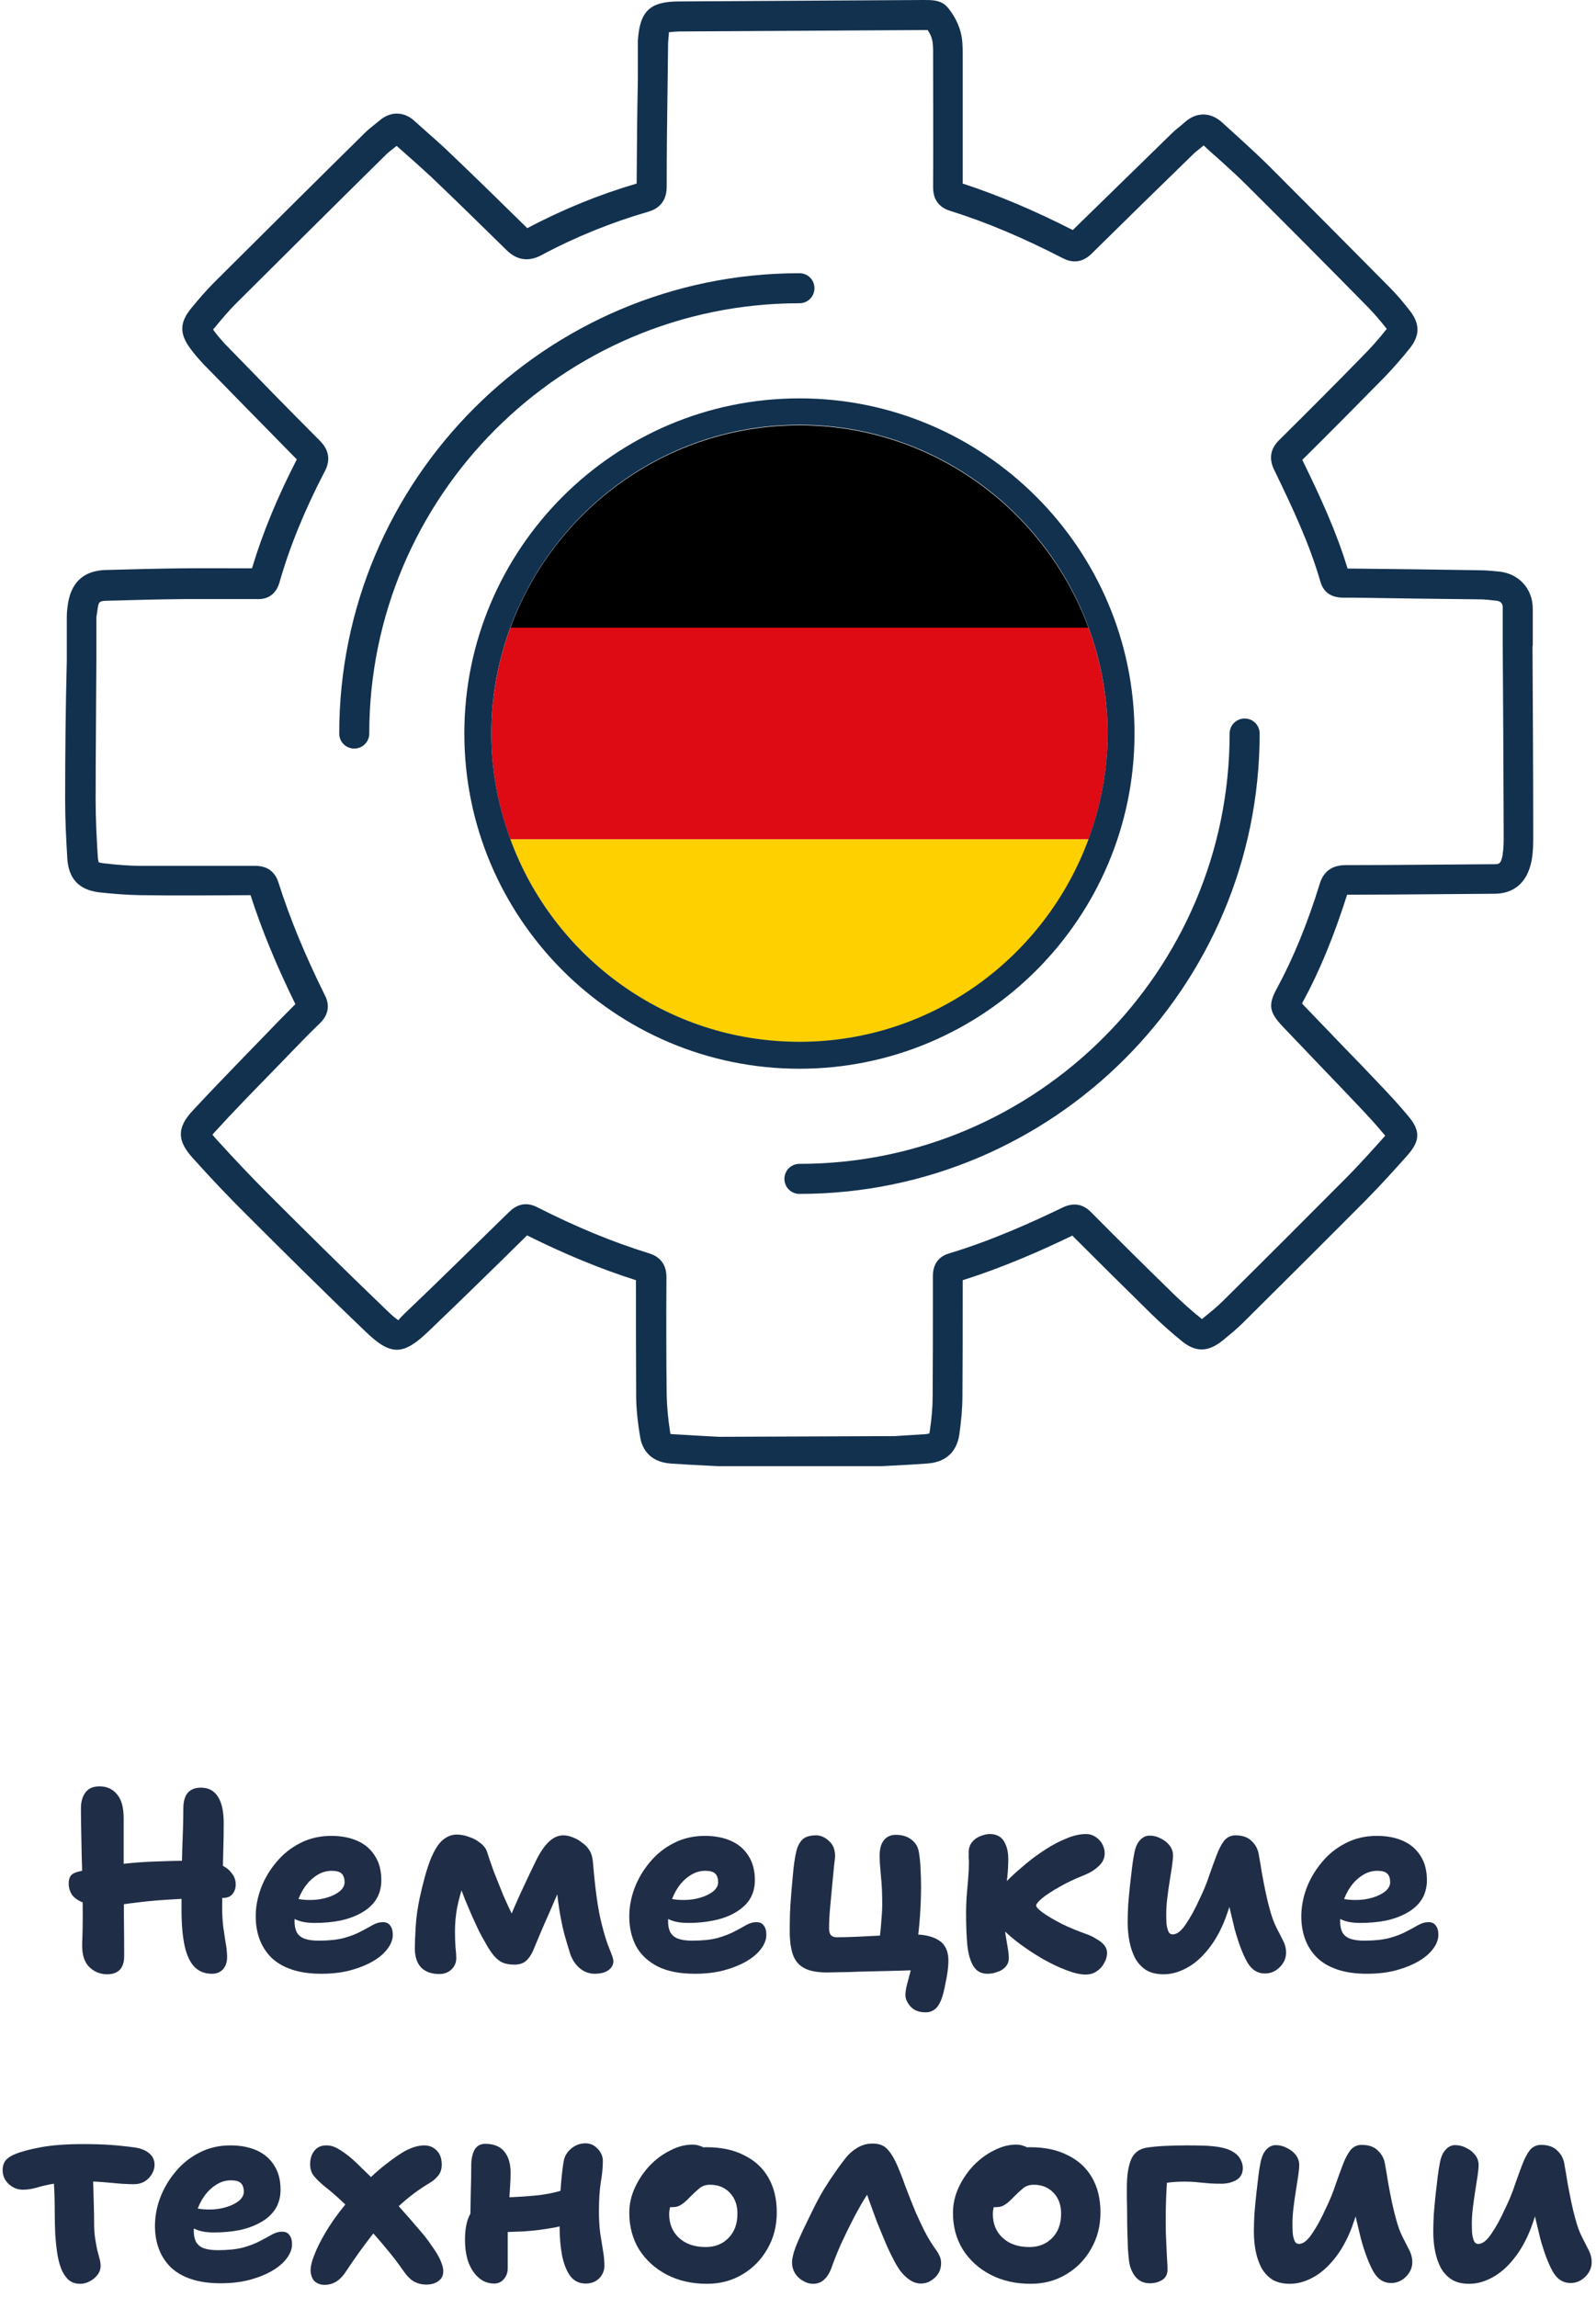 <?xml version="1.0" encoding="UTF-8"?> <svg xmlns="http://www.w3.org/2000/svg" width="98" height="141" viewBox="0 0 98 141" fill="none"><path d="M49.088 26.107C40.937 26.107 33.986 31.302 31.337 38.546H66.839C64.176 31.302 57.239 26.107 49.088 26.107Z" fill="black"></path><path d="M68.01 45.029C68.01 42.746 67.586 40.566 66.84 38.532H31.337C30.591 40.566 30.166 42.746 30.166 45.029C30.166 47.312 30.591 49.493 31.337 51.527H66.84C67.586 49.493 68.01 47.312 68.01 45.029Z" fill="#DE0A14"></path><path d="M31.337 51.527C34 58.771 40.937 63.966 49.088 63.966C57.239 63.966 64.191 58.771 66.839 51.527H31.337Z" fill="#FFD000"></path><path d="M94.117 39.659V37.332C94.102 36.146 93.283 35.239 92.112 35.093C91.688 35.049 91.249 35.005 90.81 35.005C88.249 34.961 85.688 34.932 83.141 34.903H82.746C82.058 32.634 81.093 30.541 79.966 28.229C81.649 26.561 83.302 24.893 84.956 23.21C85.498 22.654 86.039 22.039 86.566 21.381C87.195 20.59 87.195 19.873 86.566 19.068C86.2 18.6 85.79 18.102 85.322 17.634C82.834 15.117 80.346 12.615 77.844 10.112C77.244 9.527 76.629 8.956 76.015 8.4C75.693 8.107 75.371 7.815 75.049 7.522C74.346 6.878 73.483 6.863 72.78 7.478C72.678 7.566 72.59 7.639 72.488 7.727C72.312 7.873 72.122 8.02 71.961 8.181C69.941 10.156 67.907 12.132 65.873 14.122C63.517 12.922 61.307 11.985 59.112 11.268C59.112 8.678 59.112 6.088 59.112 3.483V3.322C59.112 2.883 59.112 2.385 58.966 1.902C58.819 1.376 58.527 0.849 58.161 0.424C57.766 -0.015 57.195 5.71651e-05 56.712 5.71651e-05C51.707 0.029 46.702 0.059 41.697 0.088C39.898 0.088 39.283 0.688 39.166 2.502C39.166 2.59 39.166 2.693 39.166 2.766V4.932C39.122 7.024 39.107 9.102 39.093 11.268C36.795 11.941 34.571 12.849 32.376 14.005C30.839 12.498 29.302 10.99 27.737 9.498C27.166 8.942 26.566 8.415 25.966 7.888L25.41 7.39C24.78 6.834 23.961 6.834 23.317 7.39C23.215 7.478 23.112 7.551 23.01 7.639C22.805 7.8 22.585 7.976 22.395 8.166C19.293 11.224 16.205 14.298 13.117 17.371C12.649 17.839 12.224 18.337 11.742 18.922C11.024 19.8 11.01 20.488 11.698 21.41C11.902 21.688 12.122 21.951 12.356 22.2L12.473 22.332C14.376 24.278 16.278 26.224 18.224 28.2C17.024 30.541 16.117 32.737 15.473 34.888C14.054 34.888 12.634 34.873 11.229 34.888C9.649 34.903 8.068 34.946 6.473 34.99C5.112 35.034 4.307 35.781 4.146 37.259C4.117 37.449 4.102 37.639 4.102 37.829V40.551C4.029 43.419 4 46.273 4 49.112C4 50.312 4.059 51.483 4.132 52.683C4.205 53.941 4.849 54.629 6.093 54.776C7.015 54.878 7.849 54.937 8.61 54.951C10.863 54.98 13.117 54.966 15.385 54.951C16.073 57.088 16.98 59.283 18.137 61.639C17.478 62.298 16.82 62.971 16.176 63.644L15.181 64.668C14.054 65.839 12.927 66.995 11.829 68.18C10.863 69.219 10.863 70.01 11.829 71.078C12.971 72.351 14.054 73.493 15.122 74.546C17.302 76.727 19.878 79.288 22.468 81.761C23.99 83.224 24.751 83.224 26.302 81.732C28.278 79.844 30.224 77.942 32.171 76.024L32.361 75.834C34.658 76.976 36.839 77.883 39.049 78.585C39.049 80.927 39.049 83.283 39.063 85.624C39.063 86.444 39.151 87.293 39.312 88.229C39.4 88.785 39.781 89.737 41.171 89.839C41.858 89.883 42.532 89.927 43.219 89.956L44.054 90C44.054 90 44.083 90 44.112 90H54.181L55.029 89.956C55.658 89.927 56.302 89.883 56.932 89.839C58.366 89.737 58.79 88.815 58.907 88.054C59.024 87.205 59.097 86.429 59.097 85.698C59.112 83.649 59.112 81.615 59.112 79.566V78.585C61.629 77.795 64 76.742 65.844 75.849C67.468 77.473 69.093 79.083 70.732 80.693C71.317 81.263 71.946 81.82 72.576 82.332C73.41 83.005 74.156 83.005 75.019 82.332C75.488 81.951 75.956 81.571 76.38 81.146C78.897 78.644 81.415 76.141 83.917 73.624C84.795 72.732 85.644 71.795 86.434 70.903C87.21 70.024 87.224 69.395 86.463 68.502C85.907 67.829 85.307 67.185 84.707 66.556C83.99 65.795 83.258 65.034 82.527 64.288C81.693 63.424 80.859 62.546 80.024 61.683C79.995 61.654 79.966 61.624 79.951 61.595C79.966 61.566 79.98 61.537 79.995 61.507C81.034 59.605 81.912 57.454 82.717 54.922C84.488 54.922 86.244 54.907 88.015 54.893L91.761 54.863C92.639 54.863 93.751 54.483 94.058 52.756C94.146 52.244 94.146 51.761 94.146 51.249C94.146 47.385 94.117 43.507 94.102 39.644L94.117 39.659ZM92.273 52.449C92.171 53.034 92.039 53.049 91.776 53.049L88.029 53.078C86.229 53.093 84.429 53.107 82.629 53.107C81.795 53.107 81.268 53.488 81.034 54.263C80.273 56.722 79.41 58.815 78.415 60.659C77.859 61.668 77.932 62.122 78.722 62.971C79.556 63.849 80.39 64.712 81.224 65.59C81.956 66.351 82.673 67.098 83.39 67.859C83.961 68.459 84.532 69.073 85.058 69.717C84.283 70.581 83.463 71.502 82.615 72.351C80.112 74.868 77.61 77.371 75.093 79.859C74.712 80.239 74.288 80.576 73.878 80.912C73.849 80.942 73.82 80.956 73.805 80.971C73.79 80.971 73.761 80.942 73.746 80.927C73.146 80.444 72.576 79.932 72.034 79.405C70.337 77.751 68.654 76.083 66.985 74.4C66.488 73.903 65.917 73.815 65.288 74.107C63.4 75.015 60.898 76.156 58.263 76.946C57.824 77.078 57.283 77.429 57.283 78.322V79.595C57.283 81.629 57.283 83.663 57.268 85.712C57.268 86.371 57.21 87.058 57.093 87.834C57.078 87.937 57.063 87.995 57.063 87.995C57.034 87.995 56.976 88.024 56.815 88.039C56.185 88.083 55.571 88.112 54.941 88.156L44.156 88.2L43.337 88.156C42.663 88.112 41.99 88.083 41.317 88.039C41.185 88.039 41.127 88.01 41.156 87.966C41.024 87.132 40.951 86.356 40.937 85.639C40.907 83.224 40.907 80.81 40.922 78.395C40.922 77.459 40.351 77.093 39.883 76.946C37.615 76.244 35.346 75.307 32.961 74.093C32.551 73.888 31.922 73.756 31.293 74.371L30.912 74.737C28.966 76.639 27.034 78.541 25.058 80.429C24.912 80.561 24.473 80.985 24.473 81.044C24.371 81 24.137 80.81 23.771 80.459C21.195 77.985 18.619 75.439 16.454 73.273C15.415 72.234 14.361 71.122 13.234 69.878C13.146 69.776 13.088 69.703 13.044 69.659C13.088 69.615 13.132 69.541 13.22 69.454C14.302 68.268 15.415 67.127 16.541 65.971L17.537 64.946C18.239 64.215 18.942 63.483 19.673 62.781C20.01 62.444 20.346 61.873 19.951 61.098C18.737 58.654 17.8 56.385 17.098 54.176C16.951 53.707 16.585 53.151 15.693 53.151C13.351 53.151 11.01 53.151 8.668 53.151C7.966 53.151 7.205 53.093 6.341 52.99C6.137 52.961 6.063 52.932 6.063 52.932C6.063 52.917 6.02 52.829 6.005 52.61C5.932 51.439 5.873 50.298 5.873 49.156C5.873 46.303 5.902 43.463 5.917 40.61V37.888C5.932 37.771 5.961 37.654 5.99 37.405C6.049 36.937 6.107 36.893 6.532 36.878C8.098 36.834 9.678 36.79 11.244 36.776C12.751 36.776 14.273 36.776 15.78 36.776C16.498 36.805 16.966 36.424 17.156 35.766C17.785 33.571 18.693 31.332 19.951 28.917C20.302 28.244 20.2 27.629 19.659 27.073C17.683 25.098 15.737 23.093 13.79 21.088L13.673 20.956C13.498 20.766 13.337 20.576 13.176 20.356C13.132 20.298 13.102 20.254 13.088 20.224C13.102 20.195 13.132 20.166 13.176 20.122C13.629 19.566 14.01 19.127 14.419 18.703C17.507 15.629 20.595 12.556 23.698 9.498C23.844 9.351 24.005 9.234 24.151 9.117C24.224 9.059 24.283 9.015 24.356 8.956L24.751 9.307C25.337 9.82 25.907 10.332 26.478 10.859C28.044 12.351 29.581 13.859 31.117 15.366C31.746 15.98 32.463 16.083 33.254 15.659C35.332 14.546 37.541 13.654 39.81 12.995C40.556 12.776 40.937 12.264 40.937 11.459C40.937 9.293 40.966 7.127 40.995 4.976L41.024 2.634C41.054 2.166 41.097 2.005 41.054 1.99C41.112 1.976 41.288 1.946 41.727 1.932C46.732 1.902 51.737 1.873 56.888 1.844C56.917 1.844 56.932 1.844 56.961 1.844C57.078 2.02 57.181 2.21 57.224 2.4C57.297 2.649 57.297 2.985 57.297 3.337V3.498C57.297 6.176 57.312 8.839 57.297 11.517C57.297 12.424 57.854 12.79 58.322 12.937C60.576 13.639 62.844 14.605 65.288 15.864C65.712 16.083 66.371 16.215 67.015 15.585C69.093 13.537 71.171 11.502 73.263 9.468C73.38 9.351 73.527 9.234 73.659 9.132C73.746 9.073 73.82 9 73.907 8.927C74.2 9.205 74.493 9.468 74.8 9.732C75.4 10.273 76 10.815 76.571 11.385C79.073 13.873 81.561 16.376 84.034 18.893C84.429 19.302 84.81 19.756 85.146 20.18C85.146 20.18 85.146 20.18 85.146 20.195C84.663 20.81 84.151 21.381 83.654 21.878C81.971 23.605 80.258 25.317 78.546 27.015C78.005 27.541 77.902 28.156 78.239 28.844C79.395 31.229 80.405 33.38 81.078 35.707C81.268 36.351 81.722 36.688 82.498 36.688H83.127C85.688 36.732 88.234 36.761 90.795 36.79C91.161 36.79 91.541 36.834 91.907 36.878C92.141 36.907 92.273 37.039 92.273 37.288V39.615C92.302 43.478 92.317 47.356 92.332 51.263C92.332 51.673 92.332 52.054 92.273 52.405V52.449Z" fill="#12314E"></path><path d="M69.663 45.029C69.663 33.688 60.429 24.454 49.088 24.454C37.746 24.454 28.512 33.688 28.512 45.029C28.512 56.371 37.746 65.605 49.088 65.605C60.429 65.605 69.663 56.371 69.663 45.029ZM49.088 63.951C40.937 63.951 33.985 58.756 31.337 51.512C30.59 49.478 30.166 47.298 30.166 45.015C30.166 42.732 30.59 40.551 31.337 38.517C34 31.273 40.937 26.078 49.088 26.078C57.239 26.078 64.19 31.273 66.839 38.517C67.585 40.551 68.01 42.732 68.01 45.015C68.01 47.298 67.585 49.478 66.839 51.512C64.176 58.756 57.239 63.951 49.088 63.951Z" fill="#12314E"></path><path d="M20.83 45.029C20.83 45.541 21.239 45.951 21.752 45.951C22.264 45.951 22.674 45.541 22.674 45.029C22.674 30.468 34.527 18.615 49.088 18.615C49.6 18.615 50.01 18.205 50.01 17.693C50.01 17.18 49.6 16.771 49.088 16.771C33.503 16.771 20.83 29.444 20.83 45.029Z" fill="#12314E"></path><path d="M77.347 45.029C77.347 44.517 76.937 44.107 76.425 44.107C75.913 44.107 75.503 44.517 75.503 45.029C75.503 59.59 63.649 71.444 49.089 71.444C48.576 71.444 48.166 71.854 48.166 72.366C48.166 72.878 48.576 73.288 49.089 73.288C64.674 73.288 77.347 60.615 77.347 45.029Z" fill="#12314E"></path><path d="M90.216 140.192C89.79 140.192 89.432 140.107 89.144 139.936C88.867 139.755 88.643 139.515 88.472 139.216C88.312 138.907 88.195 138.565 88.12 138.192C88.046 137.808 88.008 137.413 88.008 137.008C88.008 136.677 88.019 136.315 88.04 135.92C88.072 135.515 88.11 135.115 88.152 134.72C88.195 134.325 88.238 133.957 88.28 133.616C88.323 133.275 88.366 133.003 88.408 132.8C88.472 132.427 88.59 132.149 88.76 131.968C88.931 131.776 89.128 131.68 89.352 131.68C89.598 131.68 89.827 131.739 90.04 131.856C90.264 131.963 90.446 132.107 90.584 132.288C90.723 132.469 90.792 132.672 90.792 132.896C90.792 133.056 90.771 133.28 90.728 133.568C90.686 133.845 90.638 134.155 90.584 134.496C90.531 134.827 90.483 135.168 90.44 135.52C90.398 135.861 90.376 136.192 90.376 136.512C90.376 136.704 90.382 136.896 90.392 137.088C90.414 137.269 90.451 137.424 90.504 137.552C90.558 137.68 90.648 137.744 90.776 137.744C91.032 137.744 91.299 137.536 91.576 137.12C91.864 136.704 92.152 136.176 92.44 135.536C92.675 135.056 92.867 134.587 93.016 134.128C93.176 133.669 93.326 133.259 93.464 132.896C93.603 132.523 93.758 132.224 93.928 132C94.11 131.776 94.344 131.664 94.632 131.664C95.07 131.664 95.406 131.787 95.64 132.032C95.886 132.267 96.03 132.565 96.072 132.928C96.126 133.205 96.184 133.552 96.248 133.968C96.323 134.384 96.403 134.795 96.488 135.2C96.574 135.595 96.648 135.904 96.712 136.128C96.84 136.619 96.984 137.019 97.144 137.328C97.304 137.637 97.443 137.909 97.56 138.144C97.678 138.379 97.736 138.619 97.736 138.864C97.736 139.088 97.678 139.296 97.56 139.488C97.443 139.68 97.283 139.84 97.08 139.968C96.888 140.085 96.675 140.144 96.44 140.144C95.971 140.144 95.603 139.904 95.336 139.424C95.07 138.944 94.819 138.283 94.584 137.44C94.488 137.045 94.392 136.645 94.296 136.24C94.211 135.835 94.131 135.435 94.056 135.04C93.992 134.645 93.934 134.277 93.88 133.936L95.016 133.76C94.942 134.005 94.814 134.4 94.632 134.944C94.462 135.477 94.254 136.085 94.008 136.768C93.72 137.515 93.368 138.144 92.952 138.656C92.547 139.168 92.104 139.552 91.624 139.808C91.155 140.064 90.686 140.192 90.216 140.192Z" fill="#202D46"></path><path d="M79.201 140.192C78.774 140.192 78.417 140.107 78.129 139.936C77.851 139.755 77.627 139.515 77.457 139.216C77.297 138.907 77.179 138.565 77.105 138.192C77.03 137.808 76.993 137.413 76.993 137.008C76.993 136.677 77.003 136.315 77.025 135.92C77.057 135.515 77.094 135.115 77.137 134.72C77.179 134.325 77.222 133.957 77.265 133.616C77.307 133.275 77.35 133.003 77.393 132.8C77.457 132.427 77.574 132.149 77.745 131.968C77.915 131.776 78.113 131.68 78.337 131.68C78.582 131.68 78.811 131.739 79.025 131.856C79.249 131.963 79.43 132.107 79.569 132.288C79.707 132.469 79.777 132.672 79.777 132.896C79.777 133.056 79.755 133.28 79.713 133.568C79.67 133.845 79.622 134.155 79.569 134.496C79.515 134.827 79.467 135.168 79.425 135.52C79.382 135.861 79.361 136.192 79.361 136.512C79.361 136.704 79.366 136.896 79.377 137.088C79.398 137.269 79.435 137.424 79.489 137.552C79.542 137.68 79.633 137.744 79.761 137.744C80.017 137.744 80.283 137.536 80.561 137.12C80.849 136.704 81.137 136.176 81.425 135.536C81.659 135.056 81.851 134.587 82.001 134.128C82.161 133.669 82.31 133.259 82.449 132.896C82.587 132.523 82.742 132.224 82.913 132C83.094 131.776 83.329 131.664 83.617 131.664C84.054 131.664 84.39 131.787 84.625 132.032C84.87 132.267 85.014 132.565 85.057 132.928C85.11 133.205 85.169 133.552 85.233 133.968C85.307 134.384 85.387 134.795 85.473 135.2C85.558 135.595 85.633 135.904 85.697 136.128C85.825 136.619 85.969 137.019 86.129 137.328C86.289 137.637 86.427 137.909 86.545 138.144C86.662 138.379 86.721 138.619 86.721 138.864C86.721 139.088 86.662 139.296 86.545 139.488C86.427 139.68 86.267 139.84 86.065 139.968C85.873 140.085 85.659 140.144 85.425 140.144C84.955 140.144 84.587 139.904 84.321 139.424C84.054 138.944 83.803 138.283 83.569 137.44C83.473 137.045 83.377 136.645 83.281 136.24C83.195 135.835 83.115 135.435 83.041 135.04C82.977 134.645 82.918 134.277 82.865 133.936L84.001 133.76C83.926 134.005 83.798 134.4 83.617 134.944C83.446 135.477 83.238 136.085 82.993 136.768C82.705 137.515 82.353 138.144 81.937 138.656C81.531 139.168 81.089 139.552 80.609 139.808C80.139 140.064 79.67 140.192 79.201 140.192Z" fill="#202D46"></path><path d="M70.602 140.16C70.228 140.16 69.93 140.021 69.706 139.744C69.493 139.467 69.365 139.136 69.322 138.752C69.3 138.571 69.279 138.331 69.258 138.032C69.247 137.733 69.237 137.408 69.226 137.056C69.215 136.693 69.21 136.336 69.21 135.984C69.21 135.632 69.204 135.307 69.194 135.008C69.194 134.699 69.194 134.443 69.194 134.24C69.194 133.568 69.274 133.024 69.434 132.608C69.605 132.181 69.919 131.925 70.378 131.84C70.709 131.787 71.093 131.749 71.53 131.728C71.978 131.707 72.431 131.696 72.89 131.696C73.242 131.696 73.588 131.701 73.93 131.712C74.282 131.723 74.607 131.755 74.906 131.808C75.204 131.861 75.45 131.941 75.642 132.048C75.876 132.176 76.047 132.336 76.154 132.528C76.26 132.709 76.314 132.896 76.314 133.088C76.314 133.419 76.18 133.664 75.914 133.824C75.647 133.973 75.343 134.048 75.002 134.048C74.778 134.048 74.554 134.043 74.33 134.032C74.106 134.011 73.866 133.989 73.61 133.968C73.354 133.936 73.061 133.92 72.73 133.92C72.303 133.92 71.924 133.947 71.594 134C71.274 134.053 70.922 134.123 70.538 134.208L71.706 133.28C71.684 133.547 71.663 133.845 71.642 134.176C71.621 134.496 71.605 134.843 71.594 135.216C71.583 135.579 71.578 135.968 71.578 136.384C71.578 136.821 71.588 137.232 71.61 137.616C71.631 138 71.647 138.341 71.658 138.64C71.679 138.928 71.69 139.152 71.69 139.312C71.69 139.6 71.583 139.813 71.37 139.952C71.156 140.091 70.9 140.16 70.602 140.16Z" fill="#202D46"></path><path d="M63.284 140.192C62.356 140.192 61.534 140.005 60.82 139.632C60.105 139.259 59.54 138.747 59.124 138.096C58.718 137.435 58.516 136.683 58.516 135.84C58.516 135.296 58.633 134.773 58.868 134.272C59.102 133.771 59.406 133.323 59.78 132.928C60.164 132.533 60.585 132.224 61.044 132C61.502 131.765 61.95 131.648 62.388 131.648C62.569 131.648 62.74 131.68 62.9 131.744C63.07 131.797 63.204 131.888 63.3 132.016C63.396 132.133 63.444 132.299 63.444 132.512C63.444 132.896 63.364 133.232 63.204 133.52C63.054 133.808 62.74 134.032 62.26 134.192C62.025 134.299 61.806 134.437 61.604 134.608C61.412 134.779 61.257 134.976 61.14 135.2C61.022 135.424 60.964 135.659 60.964 135.904C60.964 136.512 61.166 137.003 61.572 137.376C61.977 137.749 62.521 137.936 63.204 137.936C63.78 137.936 64.249 137.749 64.612 137.376C64.974 137.003 65.156 136.507 65.156 135.888C65.156 135.355 65.001 134.928 64.692 134.608C64.382 134.277 63.977 134.112 63.476 134.112C63.23 134.112 63.022 134.176 62.852 134.304C62.692 134.432 62.505 134.603 62.292 134.816C62.142 134.976 62.009 135.104 61.892 135.2C61.774 135.296 61.657 135.371 61.54 135.424C61.433 135.467 61.294 135.488 61.124 135.488C60.932 135.488 60.761 135.413 60.612 135.264C60.473 135.115 60.404 134.832 60.404 134.416C60.404 134.117 60.484 133.813 60.644 133.504C60.814 133.195 61.033 132.912 61.3 132.656C61.577 132.4 61.886 132.197 62.228 132.048C62.569 131.888 62.91 131.808 63.252 131.808C64.158 131.808 64.932 131.973 65.572 132.304C66.222 132.624 66.718 133.083 67.06 133.68C67.401 134.277 67.572 134.987 67.572 135.808C67.572 136.64 67.38 137.387 66.996 138.048C66.622 138.709 66.11 139.232 65.46 139.616C64.82 140 64.094 140.192 63.284 140.192Z" fill="#202D46"></path><path d="M49.93 140.192C49.706 140.192 49.493 140.128 49.29 140C49.088 139.883 48.928 139.728 48.81 139.536C48.693 139.333 48.634 139.12 48.634 138.896C48.634 138.651 48.704 138.341 48.842 137.968C48.992 137.584 49.173 137.173 49.386 136.736C49.6 136.288 49.813 135.851 50.026 135.424C50.208 135.061 50.405 134.704 50.618 134.352C50.842 133.989 51.066 133.648 51.29 133.328C51.525 132.997 51.738 132.709 51.93 132.464C52.133 132.208 52.373 132 52.65 131.84C52.928 131.669 53.237 131.584 53.578 131.584C53.941 131.584 54.218 131.675 54.41 131.856C54.613 132.037 54.81 132.325 55.002 132.72C55.194 133.136 55.392 133.632 55.594 134.208C55.808 134.773 56.026 135.323 56.25 135.856C56.453 136.304 56.624 136.667 56.762 136.944C56.901 137.211 57.024 137.429 57.13 137.6C57.237 137.76 57.333 137.904 57.418 138.032C57.546 138.203 57.637 138.352 57.69 138.48C57.754 138.597 57.786 138.752 57.786 138.944C57.786 139.168 57.728 139.376 57.61 139.568C57.493 139.749 57.344 139.893 57.162 140C56.981 140.117 56.778 140.176 56.554 140.176C56.32 140.176 56.096 140.107 55.882 139.968C55.669 139.829 55.472 139.643 55.29 139.408C55.12 139.173 54.965 138.912 54.826 138.624C54.698 138.389 54.549 138.075 54.378 137.68C54.208 137.275 54.032 136.848 53.85 136.4C53.68 135.941 53.52 135.504 53.37 135.088C53.221 134.672 53.109 134.331 53.034 134.064L53.802 133.952C53.642 134.133 53.44 134.416 53.194 134.8C52.949 135.184 52.693 135.632 52.426 136.144C52.16 136.656 51.904 137.179 51.658 137.712C51.424 138.235 51.226 138.725 51.066 139.184C50.949 139.515 50.794 139.765 50.602 139.936C50.421 140.107 50.197 140.192 49.93 140.192Z" fill="#202D46"></path><path d="M43.409 140.192C42.481 140.192 41.659 140.005 40.945 139.632C40.23 139.259 39.665 138.747 39.249 138.096C38.843 137.435 38.641 136.683 38.641 135.84C38.641 135.296 38.758 134.773 38.993 134.272C39.227 133.771 39.531 133.323 39.905 132.928C40.289 132.533 40.71 132.224 41.169 132C41.627 131.765 42.075 131.648 42.513 131.648C42.694 131.648 42.865 131.68 43.025 131.744C43.195 131.797 43.329 131.888 43.425 132.016C43.521 132.133 43.569 132.299 43.569 132.512C43.569 132.896 43.489 133.232 43.329 133.52C43.179 133.808 42.865 134.032 42.385 134.192C42.15 134.299 41.931 134.437 41.729 134.608C41.537 134.779 41.382 134.976 41.265 135.2C41.147 135.424 41.089 135.659 41.089 135.904C41.089 136.512 41.291 137.003 41.697 137.376C42.102 137.749 42.646 137.936 43.329 137.936C43.905 137.936 44.374 137.749 44.737 137.376C45.099 137.003 45.281 136.507 45.281 135.888C45.281 135.355 45.126 134.928 44.817 134.608C44.507 134.277 44.102 134.112 43.601 134.112C43.355 134.112 43.147 134.176 42.977 134.304C42.817 134.432 42.63 134.603 42.417 134.816C42.267 134.976 42.134 135.104 42.017 135.2C41.899 135.296 41.782 135.371 41.665 135.424C41.558 135.467 41.419 135.488 41.249 135.488C41.057 135.488 40.886 135.413 40.737 135.264C40.598 135.115 40.529 134.832 40.529 134.416C40.529 134.117 40.609 133.813 40.769 133.504C40.939 133.195 41.158 132.912 41.425 132.656C41.702 132.4 42.011 132.197 42.353 132.048C42.694 131.888 43.035 131.808 43.377 131.808C44.283 131.808 45.057 131.973 45.697 132.304C46.347 132.624 46.843 133.083 47.185 133.68C47.526 134.277 47.697 134.987 47.697 135.808C47.697 136.64 47.505 137.387 47.121 138.048C46.747 138.709 46.235 139.232 45.585 139.616C44.945 140 44.219 140.192 43.409 140.192Z" fill="#202D46"></path><path d="M30.345 140.176C29.993 140.176 29.684 140.064 29.417 139.84C29.151 139.616 28.937 139.307 28.777 138.912C28.628 138.507 28.553 138.032 28.553 137.488C28.553 136.827 28.655 136.309 28.857 135.936C29.071 135.552 29.284 135.285 29.497 135.136C29.604 135.051 29.732 134.992 29.881 134.96C30.031 134.917 30.191 134.896 30.361 134.896C31.14 134.896 31.945 134.859 32.777 134.784C33.609 134.709 34.367 134.539 35.049 134.272L35.801 136.192C35.268 136.427 34.687 136.608 34.057 136.736C33.439 136.853 32.799 136.933 32.137 136.976C31.487 137.008 30.852 137.024 30.233 137.024L28.873 136.592C28.884 135.963 28.895 135.328 28.905 134.688C28.927 134.037 28.937 133.44 28.937 132.896C28.937 132.544 29.001 132.24 29.129 131.984C29.268 131.728 29.492 131.6 29.801 131.6C30.324 131.6 30.713 131.76 30.969 132.08C31.225 132.389 31.353 132.821 31.353 133.376C31.353 133.632 31.343 133.92 31.321 134.24C31.3 134.549 31.279 134.869 31.257 135.2C31.247 135.531 31.231 135.845 31.209 136.144C31.188 136.432 31.177 136.677 31.177 136.88C31.177 137.253 31.177 137.627 31.177 138C31.177 138.363 31.177 138.773 31.177 139.232C31.177 139.499 31.097 139.723 30.937 139.904C30.788 140.085 30.591 140.176 30.345 140.176ZM35.961 140.176C35.556 140.176 35.236 140.016 35.001 139.696C34.777 139.376 34.612 138.949 34.505 138.416C34.409 137.883 34.361 137.291 34.361 136.64C34.361 135.616 34.388 134.784 34.441 134.144C34.495 133.504 34.553 133.003 34.617 132.64C34.681 132.331 34.841 132.075 35.097 131.872C35.353 131.669 35.636 131.568 35.945 131.568C36.244 131.568 36.495 131.68 36.697 131.904C36.911 132.117 37.017 132.368 37.017 132.656C37.017 133.04 36.975 133.477 36.889 133.968C36.815 134.448 36.777 135.029 36.777 135.712C36.777 136.235 36.804 136.699 36.857 137.104C36.921 137.509 36.98 137.872 37.033 138.192C37.087 138.501 37.113 138.8 37.113 139.088C37.113 139.376 37.007 139.632 36.793 139.856C36.58 140.069 36.303 140.176 35.961 140.176Z" fill="#202D46"></path><path d="M19.94 140.256C19.706 140.256 19.508 140.192 19.348 140.064C19.199 139.936 19.108 139.739 19.076 139.472C19.055 139.205 19.124 138.869 19.284 138.464C19.444 138.037 19.679 137.563 19.988 137.04C20.298 136.517 20.676 135.979 21.124 135.424C21.572 134.859 22.068 134.315 22.612 133.792C23.167 133.259 23.754 132.779 24.372 132.352C24.607 132.192 24.82 132.064 25.012 131.968C25.215 131.872 25.402 131.803 25.572 131.76C25.754 131.717 25.914 131.696 26.052 131.696C26.351 131.696 26.602 131.797 26.804 132C27.018 132.203 27.124 132.496 27.124 132.88C27.124 133.136 27.06 133.349 26.932 133.52C26.804 133.691 26.639 133.84 26.436 133.968C25.732 134.384 25.076 134.875 24.468 135.44C23.86 136.005 23.295 136.624 22.772 137.296C22.26 137.957 21.775 138.635 21.316 139.328C21.103 139.669 20.884 139.909 20.66 140.048C20.436 140.187 20.196 140.256 19.94 140.256ZM26.164 140.24C25.898 140.24 25.647 140.176 25.412 140.048C25.188 139.92 24.954 139.675 24.708 139.312C24.42 138.896 24.079 138.453 23.684 137.984C23.3 137.515 22.89 137.051 22.452 136.592C22.015 136.123 21.578 135.68 21.14 135.264C20.703 134.848 20.292 134.491 19.908 134.192C19.652 133.979 19.444 133.776 19.284 133.584C19.124 133.392 19.044 133.147 19.044 132.848C19.044 132.517 19.13 132.245 19.3 132.032C19.471 131.808 19.716 131.696 20.036 131.696C20.25 131.696 20.452 131.744 20.644 131.84C20.836 131.936 21.092 132.107 21.412 132.352C21.626 132.523 21.903 132.779 22.244 133.12C22.596 133.451 22.97 133.824 23.364 134.24C23.77 134.645 24.17 135.072 24.564 135.52C24.959 135.957 25.322 136.373 25.652 136.768C25.994 137.152 26.26 137.488 26.452 137.776C26.783 138.235 26.991 138.587 27.076 138.832C27.172 139.067 27.22 139.259 27.22 139.408C27.22 139.675 27.124 139.877 26.932 140.016C26.74 140.165 26.484 140.24 26.164 140.24Z" fill="#202D46"></path><path d="M13.547 140.16C12.853 140.16 12.251 140.075 11.739 139.904C11.227 139.733 10.805 139.488 10.475 139.168C10.155 138.848 9.915 138.475 9.755 138.048C9.595 137.621 9.515 137.152 9.515 136.64C9.515 136.064 9.621 135.488 9.835 134.912C10.059 134.325 10.373 133.792 10.779 133.312C11.184 132.821 11.669 132.432 12.235 132.144C12.811 131.845 13.451 131.696 14.155 131.696C14.763 131.696 15.296 131.797 15.755 132C16.213 132.203 16.571 132.507 16.827 132.912C17.093 133.317 17.227 133.819 17.227 134.416C17.227 134.864 17.12 135.259 16.907 135.6C16.693 135.931 16.395 136.203 16.011 136.416C15.637 136.629 15.205 136.789 14.715 136.896C14.224 136.992 13.696 137.04 13.131 137.04C12.555 137.04 12.112 136.939 11.803 136.736C11.493 136.523 11.339 136.277 11.339 136C11.339 135.851 11.371 135.739 11.435 135.664C11.509 135.579 11.632 135.536 11.803 135.536C11.92 135.536 12.059 135.552 12.219 135.584C12.379 135.616 12.597 135.632 12.875 135.632C13.227 135.632 13.563 135.584 13.883 135.488C14.203 135.392 14.464 135.264 14.667 135.104C14.869 134.933 14.971 134.747 14.971 134.544C14.971 134.309 14.912 134.133 14.795 134.016C14.677 133.899 14.475 133.84 14.187 133.84C13.856 133.84 13.552 133.931 13.275 134.112C12.997 134.283 12.752 134.517 12.539 134.816C12.336 135.104 12.176 135.435 12.059 135.808C11.952 136.181 11.899 136.565 11.899 136.96C11.899 137.205 11.941 137.419 12.027 137.6C12.123 137.781 12.277 137.915 12.491 138C12.715 138.085 13.008 138.128 13.371 138.128C13.989 138.128 14.507 138.075 14.923 137.968C15.339 137.851 15.685 137.717 15.963 137.568C16.251 137.419 16.496 137.285 16.699 137.168C16.912 137.051 17.12 136.992 17.323 136.992C17.525 136.992 17.675 137.061 17.771 137.2C17.877 137.328 17.931 137.52 17.931 137.776C17.931 138.053 17.824 138.336 17.611 138.624C17.397 138.912 17.099 139.168 16.715 139.392C16.331 139.616 15.867 139.803 15.323 139.952C14.789 140.091 14.197 140.16 13.547 140.16Z" fill="#202D46"></path><path d="M1.41 134.416C1.079 134.416 0.786 134.299 0.53 134.064C0.285 133.829 0.162 133.547 0.162 133.216C0.162 132.971 0.226 132.768 0.354 132.608C0.493 132.448 0.69 132.32 0.946 132.224C1.309 132.075 1.831 131.936 2.514 131.808C3.207 131.68 4.077 131.616 5.122 131.616C5.719 131.616 6.258 131.632 6.738 131.664C7.218 131.696 7.73 131.749 8.274 131.824C8.647 131.877 8.941 131.995 9.154 132.176C9.378 132.357 9.49 132.597 9.49 132.896C9.49 133.088 9.431 133.28 9.314 133.472C9.207 133.653 9.058 133.803 8.866 133.92C8.674 134.027 8.455 134.08 8.21 134.08C8.029 134.08 7.767 134.069 7.426 134.048C7.095 134.016 6.733 133.984 6.338 133.952C5.943 133.92 5.554 133.904 5.17 133.904C4.445 133.904 3.853 133.947 3.394 134.032C2.935 134.107 2.557 134.192 2.258 134.288C1.959 134.373 1.677 134.416 1.41 134.416ZM4.93 140.192C4.663 140.192 4.445 140.128 4.274 140C4.114 139.883 3.965 139.691 3.826 139.424C3.709 139.179 3.613 138.859 3.538 138.464C3.474 138.069 3.426 137.643 3.394 137.184C3.373 136.725 3.362 136.277 3.362 135.84C3.362 135.147 3.346 134.565 3.314 134.096C3.282 133.616 3.266 133.227 3.266 132.928L5.682 132.8C5.682 132.875 5.687 133.045 5.698 133.312C5.709 133.579 5.719 133.893 5.73 134.256C5.741 134.619 5.751 134.997 5.762 135.392C5.773 135.776 5.778 136.128 5.778 136.448C5.778 136.811 5.799 137.131 5.842 137.408C5.885 137.675 5.927 137.909 5.97 138.112C6.023 138.315 6.071 138.496 6.114 138.656C6.157 138.805 6.178 138.949 6.178 139.088C6.178 139.301 6.109 139.493 5.97 139.664C5.842 139.824 5.682 139.952 5.49 140.048C5.309 140.144 5.122 140.192 4.93 140.192Z" fill="#202D46"></path><path d="M83.937 121.16C83.244 121.16 82.641 121.075 82.129 120.904C81.617 120.733 81.196 120.488 80.865 120.168C80.545 119.848 80.305 119.475 80.145 119.048C79.985 118.621 79.905 118.152 79.905 117.64C79.905 117.064 80.012 116.488 80.225 115.912C80.449 115.325 80.764 114.792 81.169 114.312C81.575 113.821 82.06 113.432 82.625 113.144C83.201 112.845 83.841 112.696 84.545 112.696C85.153 112.696 85.687 112.797 86.145 113C86.604 113.203 86.961 113.507 87.217 113.912C87.484 114.317 87.617 114.819 87.617 115.416C87.617 115.864 87.511 116.259 87.297 116.6C87.084 116.931 86.785 117.203 86.401 117.416C86.028 117.629 85.596 117.789 85.105 117.896C84.615 117.992 84.087 118.04 83.521 118.04C82.945 118.04 82.503 117.939 82.193 117.736C81.884 117.523 81.729 117.277 81.729 117C81.729 116.851 81.761 116.739 81.825 116.664C81.9 116.579 82.023 116.536 82.193 116.536C82.311 116.536 82.449 116.552 82.609 116.584C82.769 116.616 82.988 116.632 83.265 116.632C83.617 116.632 83.953 116.584 84.273 116.488C84.593 116.392 84.855 116.264 85.057 116.104C85.26 115.933 85.361 115.747 85.361 115.544C85.361 115.309 85.303 115.133 85.185 115.016C85.068 114.899 84.865 114.84 84.577 114.84C84.247 114.84 83.943 114.931 83.665 115.112C83.388 115.283 83.143 115.517 82.929 115.816C82.727 116.104 82.567 116.435 82.449 116.808C82.343 117.181 82.289 117.565 82.289 117.96C82.289 118.205 82.332 118.419 82.417 118.6C82.513 118.781 82.668 118.915 82.881 119C83.105 119.085 83.399 119.128 83.761 119.128C84.38 119.128 84.897 119.075 85.313 118.968C85.729 118.851 86.076 118.717 86.353 118.568C86.641 118.419 86.887 118.285 87.089 118.168C87.303 118.051 87.511 117.992 87.713 117.992C87.916 117.992 88.065 118.061 88.161 118.2C88.268 118.328 88.321 118.52 88.321 118.776C88.321 119.053 88.215 119.336 88.001 119.624C87.788 119.912 87.489 120.168 87.105 120.392C86.721 120.616 86.257 120.803 85.713 120.952C85.18 121.091 84.588 121.16 83.937 121.16Z" fill="#202D46"></path><path d="M71.451 121.192C71.024 121.192 70.667 121.107 70.379 120.936C70.101 120.755 69.877 120.515 69.707 120.216C69.547 119.907 69.429 119.565 69.355 119.192C69.28 118.808 69.243 118.413 69.243 118.008C69.243 117.677 69.253 117.315 69.275 116.92C69.307 116.515 69.344 116.115 69.387 115.72C69.429 115.325 69.472 114.957 69.515 114.616C69.557 114.275 69.6 114.003 69.643 113.8C69.707 113.427 69.824 113.149 69.995 112.968C70.165 112.776 70.363 112.68 70.587 112.68C70.832 112.68 71.061 112.739 71.275 112.856C71.499 112.963 71.68 113.107 71.819 113.288C71.957 113.469 72.027 113.672 72.027 113.896C72.027 114.056 72.005 114.28 71.963 114.568C71.92 114.845 71.872 115.155 71.819 115.496C71.765 115.827 71.717 116.168 71.675 116.52C71.632 116.861 71.611 117.192 71.611 117.512C71.611 117.704 71.616 117.896 71.627 118.088C71.648 118.269 71.685 118.424 71.739 118.552C71.792 118.68 71.883 118.744 72.011 118.744C72.267 118.744 72.533 118.536 72.811 118.12C73.099 117.704 73.387 117.176 73.675 116.536C73.909 116.056 74.101 115.587 74.251 115.128C74.411 114.669 74.56 114.259 74.699 113.896C74.837 113.523 74.992 113.224 75.163 113C75.344 112.776 75.579 112.664 75.867 112.664C76.304 112.664 76.64 112.787 76.875 113.032C77.12 113.267 77.264 113.565 77.307 113.928C77.36 114.205 77.419 114.552 77.483 114.968C77.557 115.384 77.637 115.795 77.723 116.2C77.808 116.595 77.883 116.904 77.947 117.128C78.075 117.619 78.219 118.019 78.379 118.328C78.539 118.637 78.677 118.909 78.795 119.144C78.912 119.379 78.971 119.619 78.971 119.864C78.971 120.088 78.912 120.296 78.795 120.488C78.677 120.68 78.517 120.84 78.315 120.968C78.123 121.085 77.909 121.144 77.675 121.144C77.205 121.144 76.837 120.904 76.571 120.424C76.304 119.944 76.053 119.283 75.819 118.44C75.723 118.045 75.627 117.645 75.531 117.24C75.445 116.835 75.365 116.435 75.291 116.04C75.227 115.645 75.168 115.277 75.115 114.936L76.251 114.76C76.176 115.005 76.048 115.4 75.867 115.944C75.696 116.477 75.488 117.085 75.243 117.768C74.955 118.515 74.603 119.144 74.187 119.656C73.781 120.168 73.339 120.552 72.859 120.808C72.389 121.064 71.92 121.192 71.451 121.192Z" fill="#202D46"></path><path d="M66.664 121.208C66.333 121.208 65.933 121.117 65.464 120.936C64.995 120.755 64.514 120.525 64.024 120.248C63.533 119.96 63.069 119.656 62.632 119.336C62.205 119.016 61.864 118.723 61.608 118.456C61.395 118.253 61.224 118.035 61.096 117.8C60.978 117.565 60.92 117.325 60.92 117.08C60.92 116.877 60.962 116.675 61.048 116.472C61.133 116.269 61.272 116.061 61.464 115.848C61.581 115.709 61.779 115.507 62.056 115.24C62.333 114.973 62.653 114.691 63.016 114.392C63.389 114.083 63.784 113.795 64.2 113.528C64.626 113.251 65.053 113.027 65.48 112.856C65.906 112.675 66.306 112.584 66.68 112.584C66.904 112.584 67.101 112.643 67.272 112.76C67.453 112.877 67.592 113.027 67.688 113.208C67.784 113.389 67.832 113.576 67.832 113.768C67.832 114.067 67.709 114.328 67.464 114.552C67.229 114.776 66.941 114.957 66.6 115.096C66.002 115.331 65.475 115.581 65.016 115.848C64.568 116.104 64.221 116.333 63.976 116.536C63.741 116.739 63.624 116.883 63.624 116.968C63.624 117.064 63.763 117.213 64.04 117.416C64.328 117.619 64.707 117.843 65.176 118.088C65.656 118.323 66.184 118.541 66.76 118.744C66.963 118.819 67.154 118.915 67.336 119.032C67.528 119.139 67.683 119.261 67.8 119.4C67.917 119.539 67.976 119.699 67.976 119.88C67.976 120.093 67.917 120.301 67.8 120.504C67.693 120.707 67.544 120.872 67.352 121C67.16 121.139 66.93 121.208 66.664 121.208ZM60.632 121.16C60.258 121.16 59.976 121.011 59.784 120.712C59.592 120.413 59.464 119.987 59.4 119.432C59.346 118.867 59.32 118.189 59.32 117.4C59.32 117.133 59.331 116.819 59.352 116.456C59.384 116.093 59.416 115.72 59.448 115.336C59.48 114.952 59.496 114.605 59.496 114.296C59.496 114.211 59.49 114.12 59.48 114.024C59.48 113.917 59.48 113.816 59.48 113.72C59.48 113.464 59.549 113.251 59.688 113.08C59.827 112.909 59.997 112.787 60.2 112.712C60.403 112.627 60.594 112.584 60.776 112.584C61.17 112.584 61.459 112.728 61.64 113.016C61.821 113.304 61.912 113.672 61.912 114.12C61.912 114.483 61.891 114.861 61.848 115.256C61.805 115.651 61.763 116.035 61.72 116.408C61.688 116.771 61.672 117.101 61.672 117.4C61.672 117.923 61.693 118.36 61.736 118.712C61.789 119.053 61.837 119.341 61.88 119.576C61.922 119.811 61.944 120.019 61.944 120.2C61.944 120.413 61.874 120.595 61.736 120.744C61.608 120.883 61.443 120.984 61.24 121.048C61.048 121.123 60.845 121.16 60.632 121.16Z" fill="#202D46"></path><path d="M56.828 123.528C56.422 123.528 56.113 123.405 55.9 123.16C55.697 122.925 55.596 122.696 55.596 122.472C55.596 122.333 55.617 122.163 55.66 121.96C55.713 121.768 55.766 121.56 55.82 121.336C55.884 121.123 55.932 120.92 55.964 120.728L56.236 120.936C56.022 120.947 55.724 120.957 55.34 120.968C54.966 120.979 54.55 120.989 54.092 121C53.633 121.011 53.18 121.021 52.732 121.032C52.294 121.053 51.9 121.064 51.548 121.064C51.196 121.075 50.94 121.08 50.78 121.08C50.172 121.08 49.702 120.989 49.372 120.808C49.041 120.627 48.812 120.349 48.684 119.976C48.556 119.603 48.492 119.117 48.492 118.52C48.492 118.243 48.497 117.88 48.508 117.432C48.529 116.984 48.561 116.515 48.604 116.024C48.646 115.523 48.689 115.059 48.732 114.632C48.785 114.195 48.844 113.853 48.908 113.608C48.982 113.309 49.105 113.08 49.276 112.92C49.446 112.749 49.729 112.664 50.124 112.664C50.39 112.664 50.646 112.776 50.892 113C51.148 113.213 51.276 113.528 51.276 113.944C51.276 114.019 51.254 114.221 51.212 114.552C51.18 114.872 51.142 115.261 51.1 115.72C51.057 116.168 51.014 116.627 50.972 117.096C50.929 117.565 50.908 117.992 50.908 118.376C50.908 118.557 50.945 118.696 51.02 118.792C51.105 118.877 51.222 118.92 51.372 118.92C51.777 118.92 52.193 118.909 52.62 118.888C53.057 118.867 53.484 118.845 53.9 118.824C54.326 118.803 54.726 118.787 55.1 118.776C55.473 118.755 55.798 118.744 56.076 118.744C56.769 118.744 57.302 118.872 57.676 119.128C58.049 119.373 58.236 119.784 58.236 120.36C58.236 120.552 58.22 120.765 58.188 121C58.156 121.245 58.113 121.485 58.06 121.72C58.017 121.965 57.969 122.184 57.916 122.376C57.852 122.632 57.772 122.84 57.676 123C57.59 123.171 57.478 123.299 57.34 123.384C57.201 123.48 57.03 123.528 56.828 123.528ZM53.98 119.384C53.99 119.224 54.012 119.005 54.044 118.728C54.076 118.451 54.102 118.152 54.124 117.832C54.156 117.501 54.172 117.181 54.172 116.872C54.172 116.616 54.166 116.339 54.156 116.04C54.145 115.741 54.124 115.448 54.092 115.16C54.07 114.872 54.049 114.616 54.028 114.392C54.017 114.168 54.012 114.008 54.012 113.912C54.012 113.507 54.097 113.192 54.268 112.968C54.449 112.744 54.694 112.632 55.004 112.632C55.398 112.632 55.724 112.733 55.98 112.936C56.236 113.139 56.385 113.405 56.428 113.736C56.481 114.045 56.513 114.376 56.524 114.728C56.545 115.069 56.556 115.421 56.556 115.784C56.556 116.061 56.55 116.355 56.54 116.664C56.529 116.963 56.513 117.272 56.492 117.592C56.47 117.901 56.444 118.205 56.412 118.504C56.38 118.803 56.348 119.075 56.316 119.32L53.98 119.384Z" fill="#202D46"></path><path d="M42.672 121.16C41.744 121.16 40.981 121.011 40.384 120.712C39.786 120.403 39.344 119.987 39.056 119.464C38.778 118.931 38.64 118.323 38.64 117.64C38.64 117.064 38.746 116.488 38.96 115.912C39.184 115.325 39.498 114.792 39.904 114.312C40.309 113.821 40.794 113.432 41.36 113.144C41.936 112.845 42.576 112.696 43.28 112.696C43.888 112.696 44.421 112.797 44.88 113C45.338 113.203 45.696 113.507 45.952 113.912C46.218 114.317 46.352 114.819 46.352 115.416C46.352 116.013 46.165 116.509 45.792 116.904C45.418 117.288 44.922 117.576 44.304 117.768C43.685 117.949 43.002 118.04 42.256 118.04C41.68 118.04 41.237 117.939 40.928 117.736C40.618 117.523 40.464 117.277 40.464 117C40.464 116.851 40.496 116.739 40.56 116.664C40.634 116.579 40.757 116.536 40.928 116.536C41.045 116.536 41.184 116.552 41.344 116.584C41.504 116.616 41.722 116.632 42 116.632C42.352 116.632 42.688 116.584 43.008 116.488C43.328 116.392 43.589 116.264 43.792 116.104C43.994 115.933 44.096 115.747 44.096 115.544C44.096 115.309 44.037 115.133 43.92 115.016C43.802 114.899 43.6 114.84 43.312 114.84C42.981 114.84 42.677 114.931 42.4 115.112C42.122 115.283 41.877 115.517 41.664 115.816C41.461 116.104 41.301 116.435 41.184 116.808C41.077 117.181 41.024 117.565 41.024 117.96C41.024 118.205 41.066 118.419 41.152 118.6C41.248 118.781 41.402 118.915 41.616 119C41.84 119.085 42.133 119.128 42.496 119.128C43.114 119.128 43.632 119.075 44.048 118.968C44.464 118.851 44.81 118.717 45.088 118.568C45.376 118.419 45.621 118.285 45.824 118.168C46.037 118.051 46.245 117.992 46.448 117.992C46.65 117.992 46.8 118.061 46.896 118.2C47.002 118.328 47.056 118.52 47.056 118.776C47.056 119.053 46.949 119.336 46.736 119.624C46.522 119.912 46.224 120.168 45.84 120.392C45.456 120.616 44.992 120.803 44.448 120.952C43.914 121.091 43.322 121.16 42.672 121.16Z" fill="#202D46"></path><path d="M26.977 121.176C26.497 121.176 26.123 121.043 25.857 120.776C25.601 120.499 25.473 120.109 25.473 119.608C25.473 119.32 25.489 118.893 25.521 118.328C25.553 117.763 25.633 117.171 25.761 116.552C25.985 115.517 26.209 114.717 26.433 114.152C26.667 113.576 26.918 113.176 27.185 112.952C27.451 112.728 27.739 112.616 28.049 112.616C28.294 112.616 28.545 112.664 28.801 112.76C29.067 112.845 29.302 112.973 29.505 113.144C29.718 113.304 29.857 113.496 29.921 113.72C30.017 114.029 30.15 114.419 30.321 114.888C30.502 115.347 30.694 115.827 30.897 116.328C31.11 116.819 31.323 117.277 31.537 117.704C31.761 118.131 31.963 118.461 32.145 118.696L30.849 118.856C31.083 118.269 31.313 117.709 31.537 117.176C31.771 116.632 32.006 116.115 32.241 115.624C32.475 115.123 32.699 114.653 32.913 114.216C33.158 113.715 33.419 113.331 33.697 113.064C33.974 112.797 34.273 112.664 34.593 112.664C34.785 112.664 34.982 112.707 35.185 112.792C35.398 112.877 35.569 112.973 35.697 113.08C35.921 113.229 36.091 113.405 36.209 113.608C36.326 113.8 36.395 114.067 36.417 114.408C36.481 115.176 36.555 115.869 36.641 116.488C36.726 117.107 36.827 117.645 36.945 118.104C37.105 118.744 37.265 119.256 37.425 119.64C37.585 120.024 37.665 120.269 37.665 120.376C37.665 120.611 37.558 120.803 37.345 120.952C37.142 121.091 36.865 121.16 36.513 121.16C36.182 121.16 35.878 121.048 35.601 120.824C35.334 120.6 35.137 120.301 35.009 119.928C34.902 119.587 34.785 119.192 34.657 118.744C34.539 118.296 34.433 117.773 34.337 117.176C34.241 116.568 34.166 115.875 34.113 115.096L34.833 114.92C34.662 115.293 34.481 115.693 34.289 116.12C34.107 116.547 33.921 116.979 33.729 117.416C33.537 117.843 33.355 118.259 33.185 118.664C33.014 119.069 32.859 119.437 32.721 119.768C32.603 120.035 32.454 120.243 32.273 120.392C32.102 120.531 31.873 120.6 31.585 120.6C31.265 120.6 30.998 120.547 30.785 120.44C30.582 120.323 30.401 120.157 30.241 119.944C30.081 119.731 29.921 119.475 29.761 119.176C29.675 119.037 29.563 118.835 29.425 118.568C29.297 118.291 29.153 117.981 28.993 117.64C28.843 117.288 28.694 116.936 28.545 116.584C28.406 116.232 28.289 115.907 28.193 115.608C28.097 115.299 28.038 115.048 28.017 114.856L28.849 114.808C28.699 115.064 28.555 115.395 28.417 115.8C28.278 116.205 28.161 116.648 28.065 117.128C27.979 117.597 27.937 118.072 27.937 118.552C27.937 118.904 27.947 119.229 27.969 119.528C28.001 119.816 28.017 120.04 28.017 120.2C28.017 120.477 27.915 120.712 27.713 120.904C27.521 121.085 27.275 121.176 26.977 121.176Z" fill="#202D46"></path><path d="M19.734 121.16C19.041 121.16 18.438 121.075 17.926 120.904C17.414 120.733 16.993 120.488 16.662 120.168C16.342 119.848 16.102 119.475 15.942 119.048C15.782 118.621 15.702 118.152 15.702 117.64C15.702 117.064 15.809 116.488 16.022 115.912C16.246 115.325 16.561 114.792 16.966 114.312C17.372 113.821 17.857 113.432 18.422 113.144C18.998 112.845 19.638 112.696 20.342 112.696C20.95 112.696 21.483 112.797 21.942 113C22.401 113.203 22.758 113.507 23.014 113.912C23.281 114.317 23.414 114.819 23.414 115.416C23.414 115.864 23.308 116.259 23.094 116.6C22.881 116.931 22.582 117.203 22.198 117.416C21.825 117.629 21.393 117.789 20.902 117.896C20.412 117.992 19.884 118.04 19.318 118.04C18.742 118.04 18.299 117.939 17.99 117.736C17.681 117.523 17.526 117.277 17.526 117C17.526 116.851 17.558 116.739 17.622 116.664C17.697 116.579 17.82 116.536 17.99 116.536C18.108 116.536 18.246 116.552 18.406 116.584C18.566 116.616 18.785 116.632 19.062 116.632C19.414 116.632 19.75 116.584 20.07 116.488C20.39 116.392 20.651 116.264 20.854 116.104C21.057 115.933 21.158 115.747 21.158 115.544C21.158 115.309 21.099 115.133 20.982 115.016C20.865 114.899 20.662 114.84 20.374 114.84C20.044 114.84 19.739 114.931 19.462 115.112C19.185 115.283 18.939 115.517 18.726 115.816C18.523 116.104 18.363 116.435 18.246 116.808C18.14 117.181 18.086 117.565 18.086 117.96C18.086 118.205 18.129 118.419 18.214 118.6C18.31 118.781 18.465 118.915 18.678 119C18.902 119.085 19.195 119.128 19.558 119.128C20.177 119.128 20.694 119.075 21.11 118.968C21.526 118.851 21.873 118.717 22.15 118.568C22.438 118.419 22.683 118.285 22.886 118.168C23.099 118.051 23.308 117.992 23.51 117.992C23.713 117.992 23.862 118.061 23.958 118.2C24.065 118.328 24.118 118.52 24.118 118.776C24.118 119.053 24.012 119.336 23.798 119.624C23.585 119.912 23.286 120.168 22.902 120.392C22.518 120.616 22.054 120.803 21.51 120.952C20.977 121.091 20.385 121.16 19.734 121.16Z" fill="#202D46"></path><path d="M13.017 121.16C12.579 121.16 12.222 121.021 11.945 120.744C11.668 120.456 11.465 120.024 11.337 119.448C11.209 118.861 11.145 118.115 11.145 117.208C11.145 115.715 11.161 114.472 11.193 113.48C11.236 112.477 11.257 111.656 11.257 111.016C11.257 110.6 11.342 110.285 11.513 110.072C11.694 109.848 11.972 109.736 12.345 109.736C12.803 109.736 13.15 109.923 13.385 110.296C13.62 110.659 13.737 111.208 13.737 111.944C13.737 112.531 13.726 113.149 13.705 113.8C13.694 114.44 13.678 115.064 13.657 115.672C13.646 116.269 13.641 116.803 13.641 117.272C13.652 117.699 13.678 118.067 13.721 118.376C13.764 118.675 13.806 118.957 13.849 119.224C13.902 119.48 13.934 119.763 13.945 120.072C13.956 120.403 13.876 120.669 13.705 120.872C13.534 121.064 13.305 121.16 13.017 121.16ZM6.585 121.192C6.137 121.192 5.758 121.032 5.449 120.712C5.15 120.392 5.017 119.901 5.049 119.24C5.07 118.76 5.081 118.227 5.081 117.64C5.081 117.043 5.075 116.429 5.065 115.8C5.054 115.16 5.038 114.541 5.017 113.944C5.006 113.336 4.995 112.781 4.985 112.28C4.974 111.768 4.969 111.347 4.969 111.016C4.969 110.611 5.059 110.285 5.241 110.04C5.422 109.784 5.715 109.656 6.121 109.656C6.558 109.656 6.91 109.816 7.177 110.136C7.454 110.445 7.593 110.941 7.593 111.624C7.593 112.701 7.593 113.752 7.593 114.776C7.603 115.8 7.609 116.765 7.609 117.672C7.619 118.579 7.625 119.379 7.625 120.072C7.625 120.445 7.534 120.728 7.353 120.92C7.171 121.101 6.915 121.192 6.585 121.192ZM6.473 116.984C5.897 116.984 5.443 116.92 5.113 116.792C4.782 116.664 4.547 116.499 4.409 116.296C4.281 116.083 4.217 115.859 4.217 115.624C4.217 115.453 4.249 115.309 4.313 115.192C4.387 115.064 4.537 114.968 4.761 114.904C5.571 114.701 6.387 114.552 7.209 114.456C8.041 114.349 8.873 114.285 9.705 114.264C10.537 114.232 11.369 114.216 12.201 114.216C12.691 114.216 13.102 114.285 13.433 114.424C13.774 114.552 14.03 114.728 14.201 114.952C14.382 115.165 14.473 115.405 14.473 115.672C14.473 115.917 14.403 116.12 14.265 116.28C14.137 116.429 13.95 116.504 13.705 116.504C12.563 116.504 11.588 116.531 10.777 116.584C9.977 116.627 9.305 116.68 8.761 116.744C8.217 116.808 7.763 116.867 7.401 116.92C7.038 116.963 6.729 116.984 6.473 116.984Z" fill="#202D46"></path></svg> 